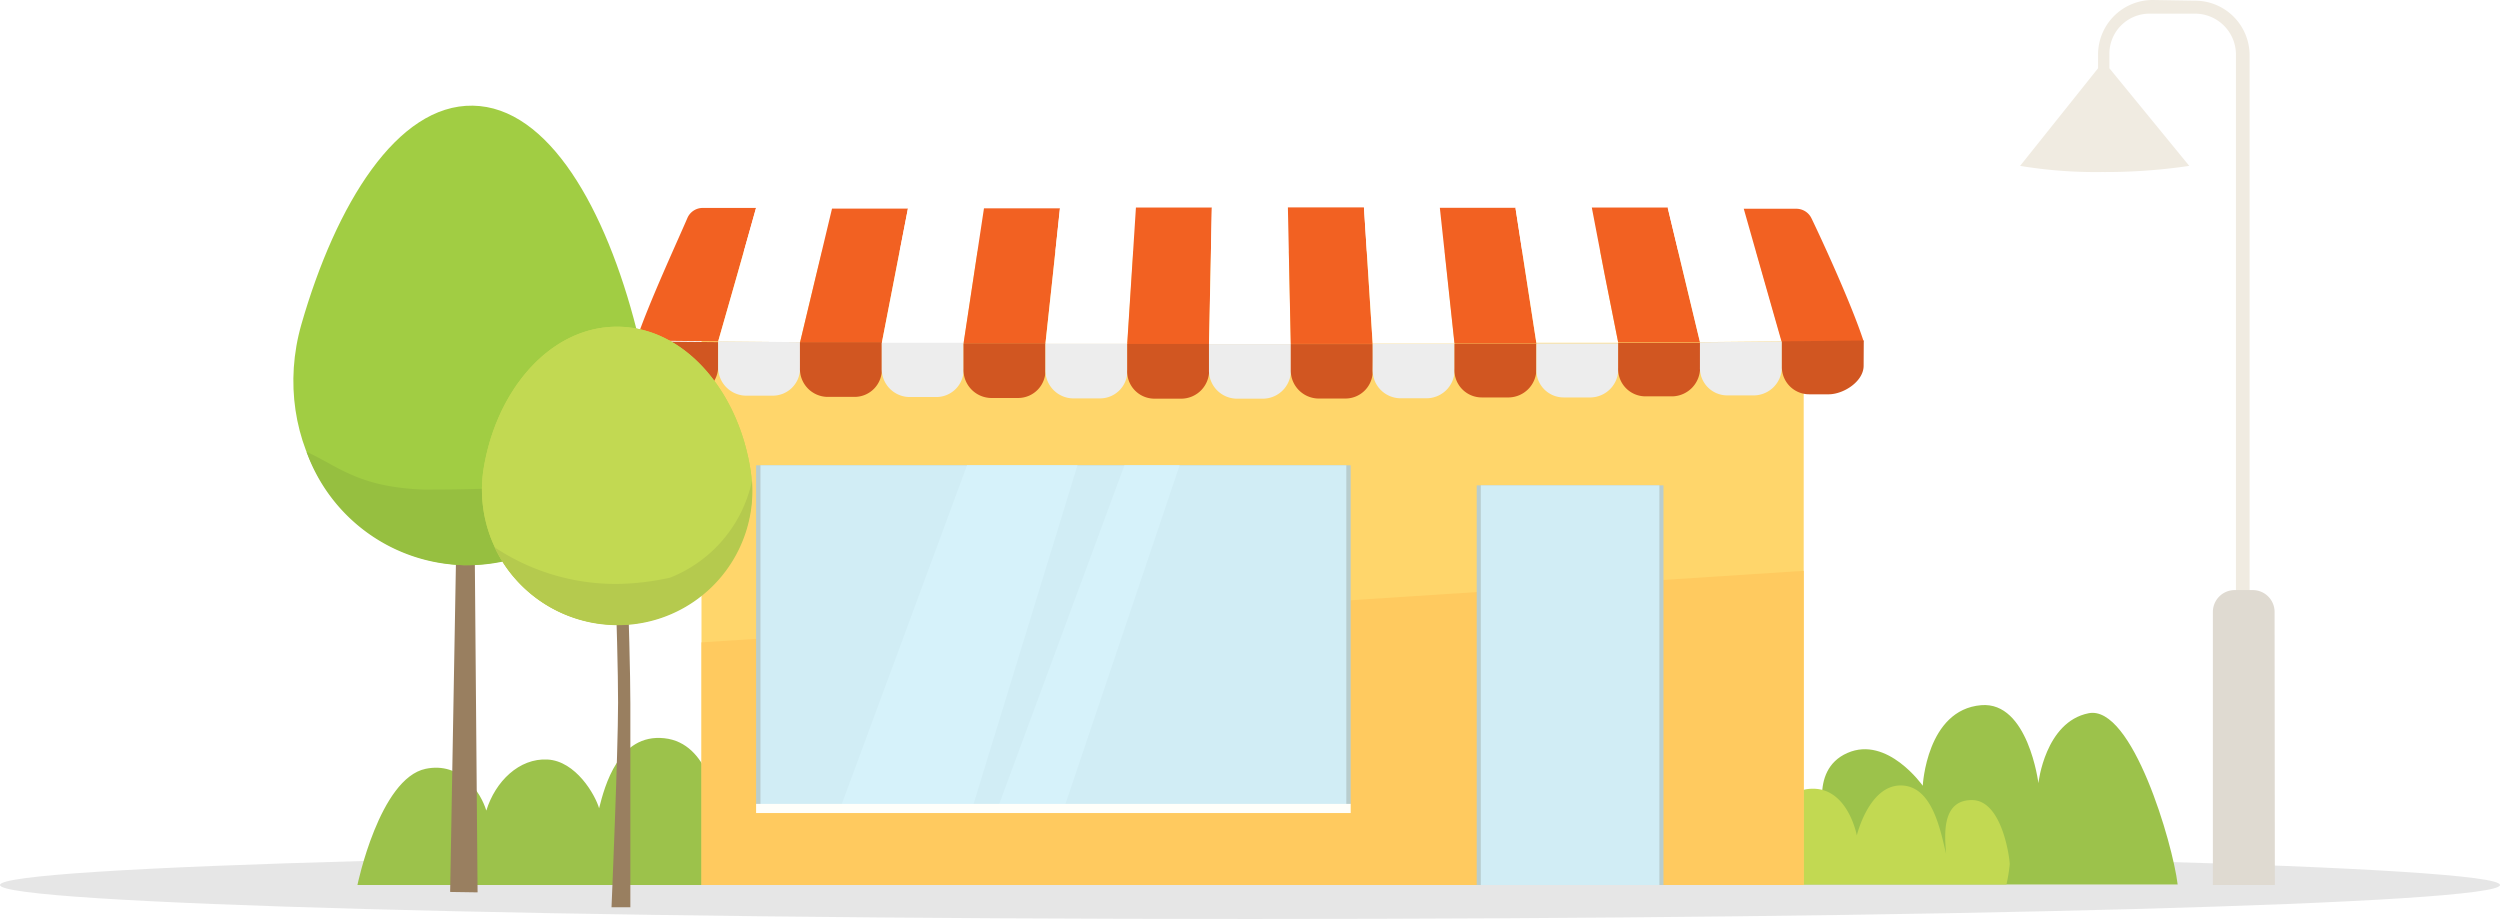 <svg xmlns="http://www.w3.org/2000/svg" xmlns:xlink="http://www.w3.org/1999/xlink" viewBox="0 0 183.11 67.31"><defs><style>.cls-1{mask:url(#mask);filter:url(#luminosity-noclip-2);}.cls-2,.cls-4{mix-blend-mode:multiply;}.cls-2{fill:url(#linear-gradient);}.cls-3{isolation:isolate;}.cls-4{fill:#e6e6e6;}.cls-5{fill:#9cc24b;}.cls-6{fill:#c2d952;}.cls-7{fill:#ffd66b;}.cls-8{fill:#ffca5f;}.cls-9{fill:#f26122;}.cls-10{fill:#fff;}.cls-11{fill:#d15621;}.cls-12{fill:#ededed;}.cls-13{fill:#b8cdce;}.cls-14{fill:#d1edf5;}.cls-15{fill:#d6f2fa;}.cls-16{fill:#fffffa;}.cls-17{fill:#997f60;}.cls-18{fill:#a1cd43;}.cls-19{fill:#96bf40;}.cls-20{fill:#b5ca4e;}.cls-21{mask:url(#mask-2);}.cls-22{opacity:0.2;mix-blend-mode:color-dodge;fill:url(#linear-gradient-2);}.cls-23{fill:#f0ebe1;}.cls-24{fill:#dfdad1;}.cls-25{filter:url(#luminosity-noclip);}</style><filter id="luminosity-noclip" x="133.01" y="-7775.27" width="42.26" height="32766" filterUnits="userSpaceOnUse" color-interpolation-filters="sRGB"><feFlood flood-color="#fff" result="bg"/><feBlend in="SourceGraphic" in2="bg"/></filter><mask id="mask" x="133.01" y="-7775.27" width="42.26" height="32766" maskUnits="userSpaceOnUse"><g class="cls-25"/></mask><linearGradient id="linear-gradient" x1="154.14" y1="41.25" x2="154.14" y2="12.18" gradientUnits="userSpaceOnUse"><stop offset="0"/><stop offset="1" stop-color="#fff"/></linearGradient><filter id="luminosity-noclip-2" x="133.01" y="12.18" width="42.26" height="29.07" filterUnits="userSpaceOnUse" color-interpolation-filters="sRGB"><feFlood flood-color="#fff" result="bg"/><feBlend in="SourceGraphic" in2="bg"/></filter><mask id="mask-2" x="133.01" y="12.18" width="42.26" height="29.07" maskUnits="userSpaceOnUse"><g class="cls-1"><polygon class="cls-2" points="175.28 41.25 133.01 41.25 147.95 12.18 160.34 12.18 175.28 41.25"/></g></mask><linearGradient id="linear-gradient-2" x1="154.14" y1="41.25" x2="154.14" y2="12.18" gradientUnits="userSpaceOnUse"><stop offset="0" stop-color="#fff"/><stop offset="1" stop-color="#fff4c1"/></linearGradient></defs><g class="cls-3"><g id="Layer_2" data-name="Layer 2"><g id="Layer_1-2" data-name="Layer 1"><path class="cls-4" d="M183.11,64.82c0,1.38-41,2.49-91.55,2.49S0,66.2,0,64.82s41-2.49,91.56-2.49S183.11,63.45,183.11,64.82Z"/><path class="cls-5" d="M159.5,64.78c-.36-3-3.33-13.17-6.52-12.54s-3.68,5.12-3.68,5.12-.75-6-4.19-5.71c-4,.33-4.28,5.9-4.28,5.9s-2.59-3.69-5.52-2.4-1.52,5.25-1.52,5.25-2-2.74-3.56-1.71c-2.65,1.77,0,6.09,0,6.09Z"/><path class="cls-6" d="M147.2,63.3c0-.41-.54-4.7-2.77-4.7s-2,2.56-1.89,3.93c-.42-1.7-1-5-3.33-5S136,61.19,136,61.19s-.62-3.36-3.14-3.42-3,2.85-3.23,4.08c-.28-.69-1.49-2.46-3-2.41s-2.75,3.71-3.11,5.34c-.4-1-1.21-4.7-3.49-4.31-2.54.44-2.4,4.31-2.4,4.31h29.33A11.37,11.37,0,0,0,147.2,63.3Z"/><path class="cls-5" d="M67.17,64.82S67,56.68,64,56.44,61.07,63,61,64.82c-.39-2.32-.78-10.09-3.9-10.39S52.45,59,52.45,59s-.46-4.58-3.8-4.93-4.36,3.5-4.77,5.13c-.29-1-1.71-3.46-3.78-3.57s-3.82,1.6-4.48,3.74c-.42-1.36-1.88-3.59-4.44-3.06-3.38.7-5,8.51-5,8.51Z"/><rect class="cls-7" x="51.38" y="18.41" width="80.73" height="46.41"/><polygon class="cls-8" points="51.38 47.05 51.38 64.82 132.11 64.82 132.11 41.81 51.38 47.05"/><path class="cls-9" d="M52.6,25l-6-.06c.85-2.58,3-7.23,3.76-9a1.22,1.22,0,0,1,1.11-.71h3.9Q54,20.15,52.6,25Z"/><path class="cls-10" d="M58.6,25.07l-6-.06q1.4-4.87,2.78-9.77H61Q59.76,20.16,58.6,25.07Z"/><path class="cls-9" d="M64.59,25.11l-6,0q1.17-4.91,2.35-9.83h5.56Z"/><path class="cls-10" d="M70.58,25.15l-6,0,1.92-9.87h5.57Z"/><path class="cls-9" d="M76.57,25.17l-6,0,1.5-9.91h5.56Q77.12,20.22,76.57,25.17Z"/><path class="cls-10" d="M82.57,25.19l-6,0q.54-5,1.07-9.93h5.57Q82.88,20.22,82.57,25.19Z"/><path class="cls-9" d="M88.56,25.2h-6q.32-5,.64-10h5.56Z"/><path class="cls-10" d="M94.55,25.2h-6l.21-10h5.57Z"/><path class="cls-9" d="M100.54,25.19h-6l-.21-10H99.9Q100.23,20.22,100.54,25.19Z"/><path class="cls-10" d="M106.54,25.17l-6,0q-.32-5-.64-10h5.57C105.83,18.56,106.18,21.87,106.54,25.17Z"/><path class="cls-9" d="M112.53,25.15l-6,0c-.36-3.3-.71-6.61-1.07-9.93H111Z"/><path class="cls-10" d="M118.53,25.11l-6,0L111,15.24h5.57Q117.56,20.19,118.53,25.11Z"/><path class="cls-9" d="M124.52,25.07l-6,0q-1-4.92-1.93-9.87h5.56Q123.35,20.16,124.52,25.07Z"/><path class="cls-10" d="M130.51,25l-6,.06q-1.18-4.91-2.36-9.83h5.57Q129.13,20.15,130.51,25Z"/><path class="cls-9" d="M136.5,25l-6,.06q-1.39-4.87-2.78-9.77h3.86a1.23,1.23,0,0,1,1.1.7C133.51,17.71,135.65,22.37,136.5,25Z"/><path class="cls-11" d="M52.6,26.86a2,2,0,0,1-2,2l-2,0a2.06,2.06,0,0,1-2-2.08V25l6,.06Z"/><path class="cls-12" d="M58.6,26.93a2,2,0,0,1-2,2.05l-2,0a2.07,2.07,0,0,1-2-2.1V25l6,.06Z"/><path class="cls-11" d="M64.59,27a2,2,0,0,1-2,2.07l-2,0a2.05,2.05,0,0,1-2-2.1V25.07l6,0Z"/><path class="cls-12" d="M70.58,27a2,2,0,0,1-2,2.08l-2,0a2.06,2.06,0,0,1-2-2.11V25.11l6,0Z"/><path class="cls-11" d="M76.57,27.06a2,2,0,0,1-2,2.09h-2a2.06,2.06,0,0,1-2-2.11V25.15l6,0Z"/><path class="cls-12" d="M82.57,27.08a2,2,0,0,1-2,2.1h-2a2.06,2.06,0,0,1-2-2.11V25.17l6,0Z"/><path class="cls-11" d="M88.56,27.09a2.05,2.05,0,0,1-2,2.11h-2a2,2,0,0,1-2-2.11V25.19h6Z"/><path class="cls-12" d="M94.55,27.09a2.06,2.06,0,0,1-2,2.11h-2a2.06,2.06,0,0,1-2-2.11V25.2h6Z"/><path class="cls-11" d="M100.54,27.08a2,2,0,0,1-2,2.11h-2a2.06,2.06,0,0,1-2-2.11V25.2h6Q100.56,26.14,100.54,27.08Z"/><path class="cls-12" d="M106.54,27.06a2.06,2.06,0,0,1-2,2.11h-2a2.05,2.05,0,0,1-2-2.1q0-.95,0-1.89l6,0Z"/><path class="cls-11" d="M112.53,27a2.06,2.06,0,0,1-2,2.11h-2a2,2,0,0,1-2-2.09V25.17l6,0Z"/><path class="cls-12" d="M118.53,27a2.07,2.07,0,0,1-2,2.11l-2,0a2,2,0,0,1-2-2.08V25.15l6,0Z"/><path class="cls-11" d="M124.52,26.93a2.08,2.08,0,0,1-2,2.1l-2,0a2,2,0,0,1-2-2.07V25.11l6,0Z"/><path class="cls-12" d="M130.51,26.86a2.07,2.07,0,0,1-2,2.1l-2,0a2,2,0,0,1-2-2.05V25.07l6-.06Z"/><path class="cls-11" d="M136.5,26.79c0,1.13-1.43,2.07-2.53,2.09l-1.46,0a2,2,0,0,1-2-2V25l6-.06Z"/><rect class="cls-13" x="108.16" y="35.55" width="13.68" height="29.27"/><rect class="cls-14" x="108.46" y="35.55" width="13.08" height="29.27"/><rect class="cls-13" x="55.38" y="34.08" width="43.55" height="24.81"/><rect class="cls-14" x="55.7" y="34.08" width="42.91" height="24.81"/><polygon class="cls-15" points="86.4 34.08 82.36 34.08 73.19 58.88 78.04 58.88 86.4 34.08"/><polygon class="cls-15" points="61.66 58.88 71.31 58.88 78.92 34.08 70.83 34.08 61.66 58.88"/><rect class="cls-16" x="55.38" y="58.88" width="43.55" height="0.67"/><polygon class="cls-17" points="34.73 35.29 33.5 35.27 32.97 65.33 34.98 65.36 34.73 35.29"/><path class="cls-18" d="M22.08,23.74c2.53-8.79,7-16.09,12.55-16s9.75,7.55,12,16.42C48.74,32.78,43.09,41.34,34,41.4,25,41,19.63,32.26,22.08,23.74Z"/><path class="cls-19" d="M31.05,35.86c-4.81-.18-6.25-1.7-8.6-2.77a12.54,12.54,0,0,0,23.45.42C43,35.8,35.85,35.85,31.05,35.86Z"/><path class="cls-17" d="M45.69,34.65h-.9s.49,12.6.48,16.8c0,3.74-.48,15-.48,15h1.38s0-11.2,0-14.93C46.17,47.26,45.69,34.65,45.69,34.65Z"/><path class="cls-6" d="M55,34.61a9.89,9.89,0,1,1-19.62,0c.84-5.87,4.82-10.68,9.81-10.68S54.16,28.74,55,34.61Z"/><path class="cls-6" d="M55,34.61a9.89,9.89,0,1,1-19.62,0c.84-5.87,4.82-10.68,9.81-10.68S54.16,28.74,55,34.61Z"/><path class="cls-20" d="M55.08,35.21a9.83,9.83,0,0,1-6,7.1,19,19,0,0,1-3.86.46,16,16,0,0,1-9-2.69,9.72,9.72,0,0,0,1.7,2.52h0a10,10,0,0,0,7.31,3.19A9.85,9.85,0,0,0,55.08,35.21Z"/><g class="cls-21"><polygon class="cls-22" points="175.28 41.25 133.01 41.25 147.95 12.18 160.34 12.18 175.28 41.25"/></g><path class="cls-23" d="M157.67,0a4,4,0,0,0-4,4V5l-5.71,7.15a33.88,33.88,0,0,0,6,.45,41.71,41.71,0,0,0,6.39-.45L154.5,5V4A2.94,2.94,0,0,1,157.44,1h3.33a3,3,0,0,1,3,3V57h1V4.05a4,4,0,0,0-4.05-4Z"/><path class="cls-24" d="M166.62,64.82h-4.54v-20a1.6,1.6,0,0,1,1.6-1.6H165a1.6,1.6,0,0,1,1.6,1.6Z"/></g></g></g></svg>